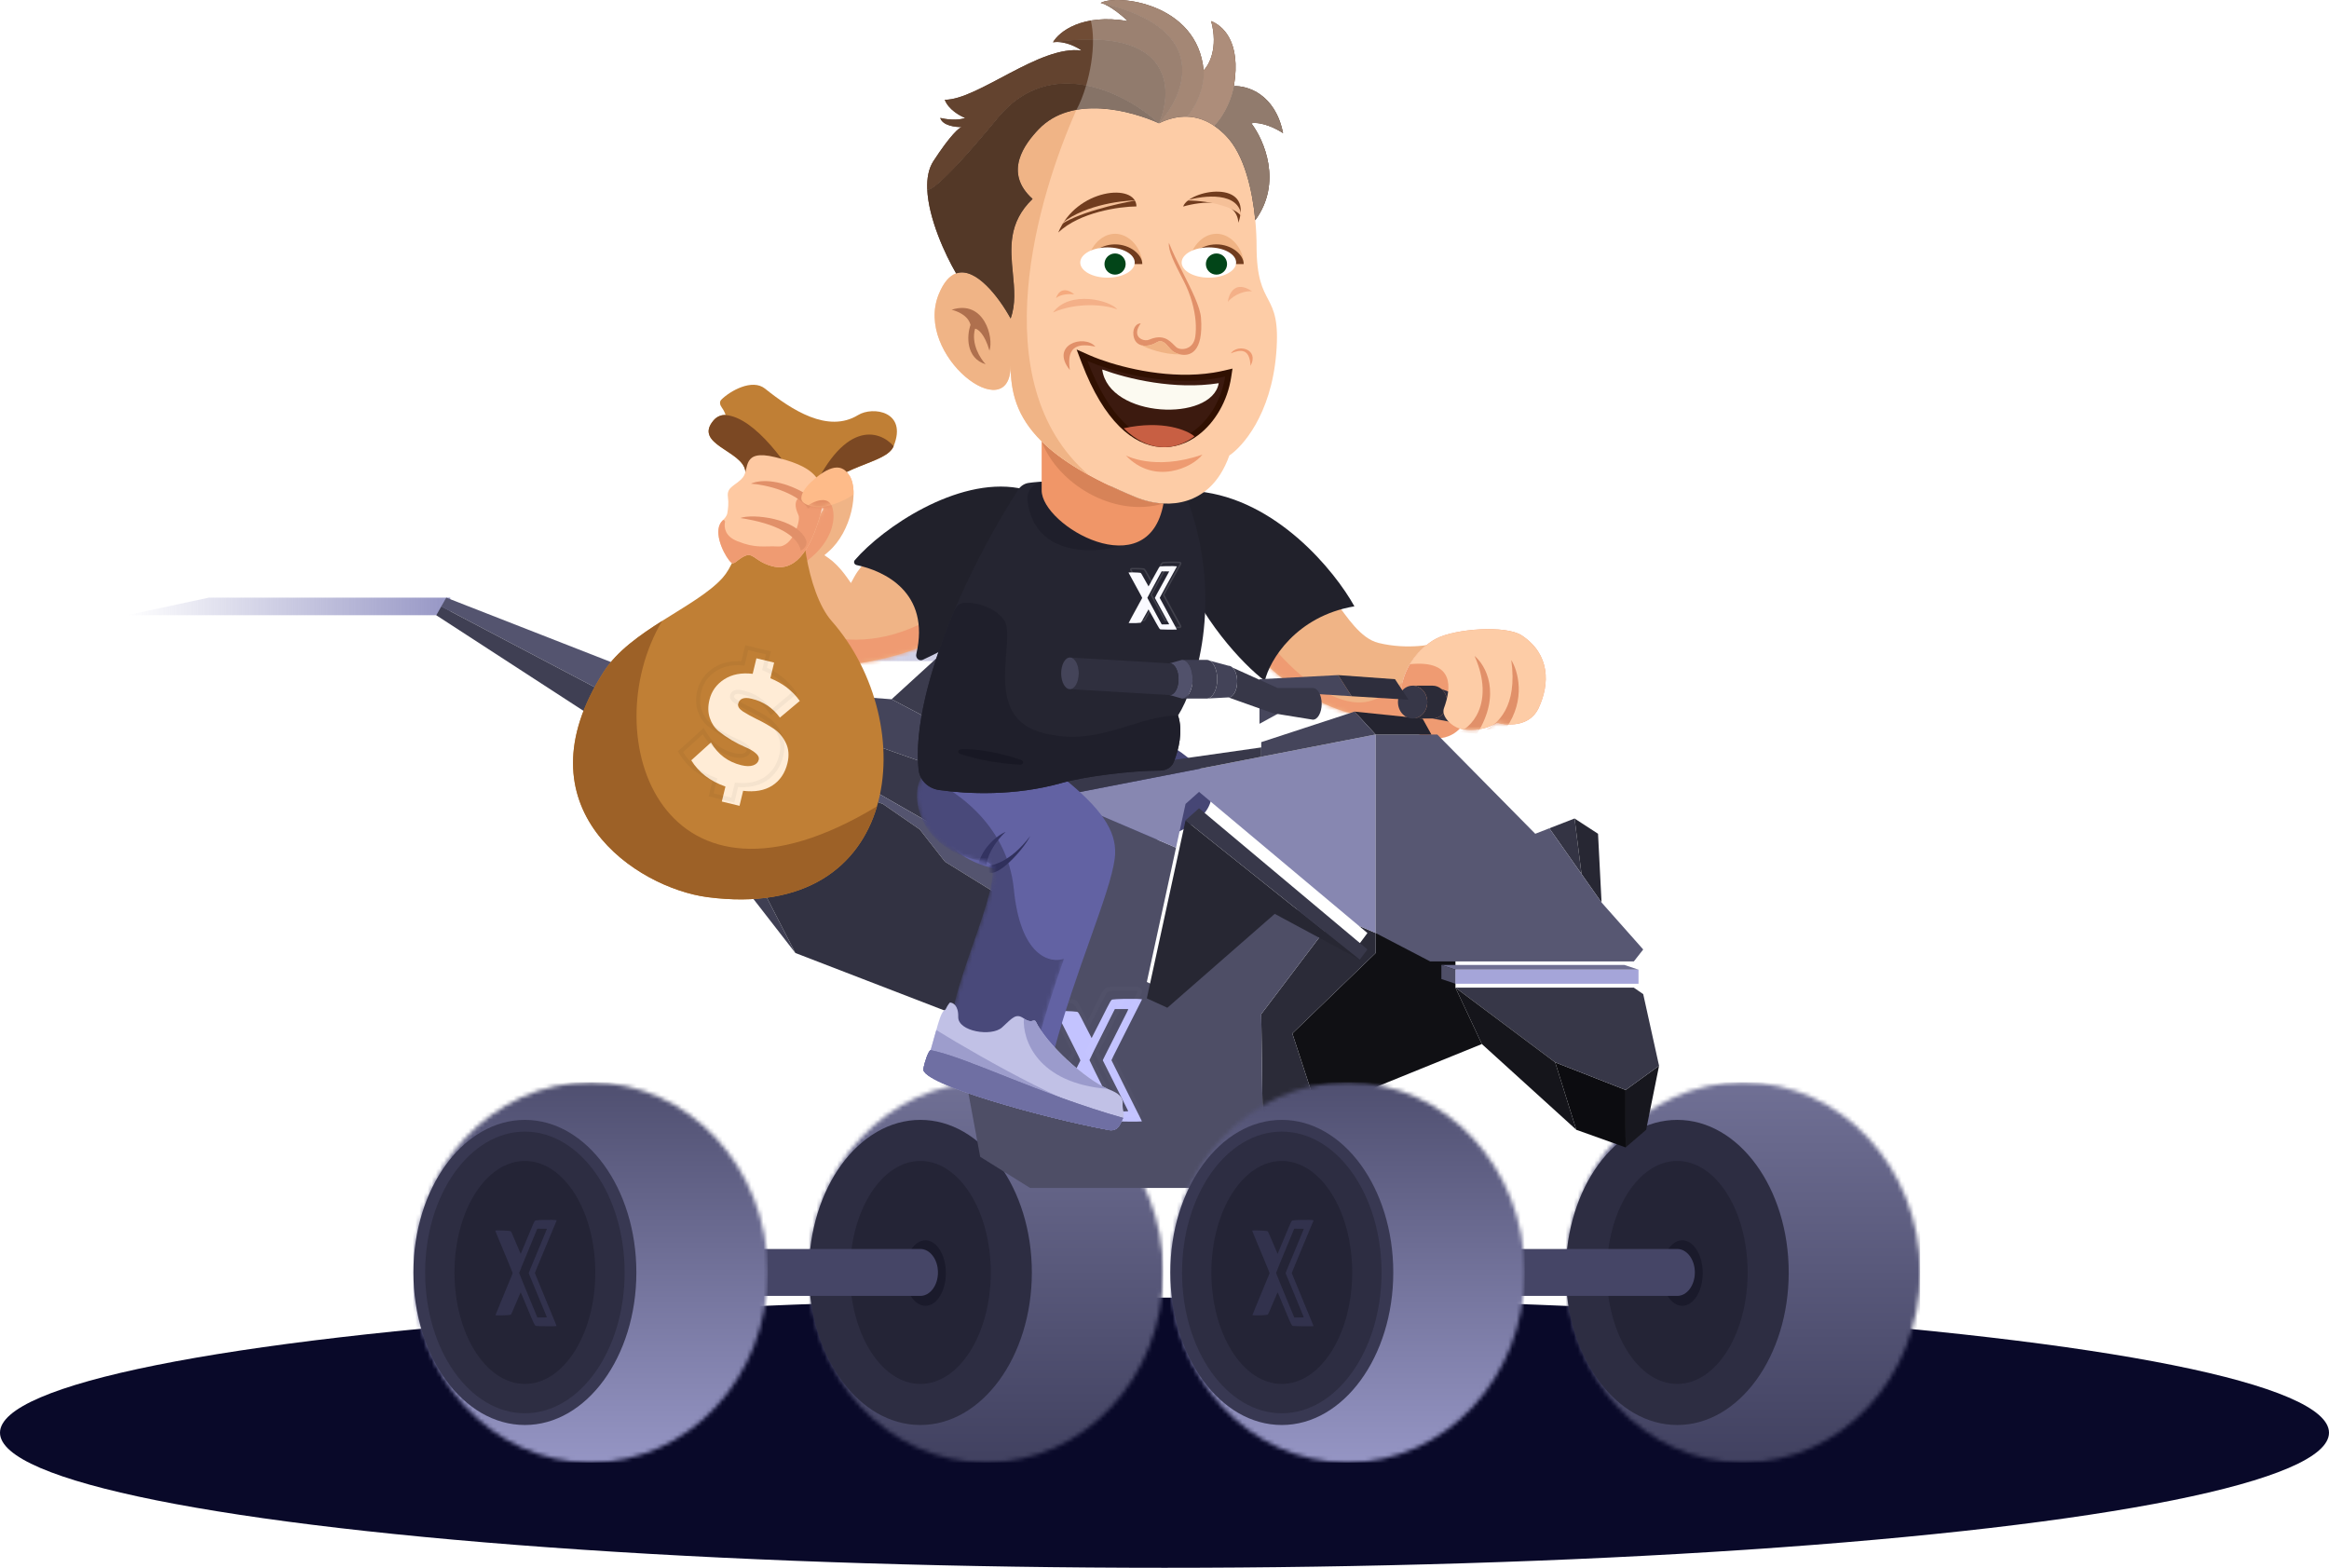<svg width="569" height="383" viewBox="0 0 569 383" fill="none" xmlns="http://www.w3.org/2000/svg">
    <ellipse cx="284.5" cy="350" rx="284.5" ry="33" fill="#090929"/>
    <path d="M51 146H110V150.293H31L51 146Z" fill="url(#paint0_linear_2655_250)"/>
    <path d="M173.253 157.5H232.596V161.5H153L173.253 157.5Z" fill="url(#paint1_linear_2655_250)" fill-opacity="0.5"/>
    <path d="M299.91 132.072C302.824 130.149 307.326 129.75 312.696 132.567C318.058 135.38 321.982 140.78 325.615 145.95L325.955 146.434L325.966 146.45L325.969 146.454C327.631 148.821 329.248 151.126 330.895 152.968C332.65 154.93 334.57 156.524 336.798 157.067C340.382 157.941 343.845 158.028 346.576 157.82C347.206 157.771 348.195 157.682 348.577 157.534C348.708 157.43 348.84 157.328 348.971 157.229C347.327 158.461 345.699 160.173 344.456 162.255C342.289 165.884 341.29 170.637 343.406 175.936H342.217C329.849 175.645 322.601 172.125 314.946 166.905C311.297 164.418 306.988 160.297 303.385 155.672C299.769 151.029 296.969 146.009 296.184 141.738C295.425 137.603 296.989 133.999 299.91 132.072Z" fill="#F0B486"/>
    <mask id="mask0_2655_250" style="mask-type:alpha" maskUnits="userSpaceOnUse" x="295" y="130" width="54" height="46">
        <path d="M299.91 132.072C302.824 130.149 307.326 129.75 312.696 132.567C318.058 135.38 321.982 140.78 325.615 145.95L325.955 146.434L325.966 146.45L325.969 146.454C327.631 148.821 329.248 151.126 330.895 152.968C332.65 154.93 334.57 156.524 336.798 157.067C340.382 157.941 343.845 158.028 346.576 157.82C347.206 157.771 348.195 157.682 348.577 157.534C348.708 157.43 348.84 157.328 348.971 157.229C347.327 158.461 345.699 160.173 344.456 162.255C342.289 165.884 341.29 170.637 343.406 175.936H342.217C329.849 175.645 322.601 172.125 314.946 166.905C311.297 164.418 306.988 160.297 303.385 155.672C299.769 151.029 296.969 146.009 296.184 141.738C295.425 137.603 296.989 133.999 299.91 132.072Z" fill="#FEC8A0"/>
    </mask>
    <g mask="url(#mask0_2655_250)">
        <path d="M314.321 167.821C306.799 162.693 296.757 150.997 295.093 141.938C294.453 138.453 295.318 135.241 297.267 132.945C301.491 150.939 323.345 176.821 336.287 170.679C339.06 169.363 343.645 166.627 347.195 162.337C345.864 165.148 343.348 169.18 342.256 170.846C342.36 172.811 342.866 174.897 343.902 177.065C330.22 177.065 322.456 173.368 314.321 167.821Z" fill="#EF9B72"/>
    </g>
    <path d="M350.927 155.989C355.549 153.586 367.936 152.661 371.818 155.25C378.751 159.872 378.659 167.082 375.886 172.998L375.782 173.211C373.547 177.61 368.144 177.299 365.717 176.511C362.463 178.729 358.322 178.421 356.658 177.99C352.29 182.503 345.358 179.743 343.964 177.187L343.901 177.065C341.24 171.494 342.078 166.464 344.242 162.623L344.456 162.254C346.196 159.341 348.688 157.153 350.927 155.989Z" fill="#EF9B72"/>
    <path d="M330.897 148.123C316.639 150.513 310.166 161.301 309.014 166.328C303.815 162.455 292.842 150.851 288.076 136.983C282.872 121.842 288.603 119.639 292.699 120.043C311.815 121.927 326.103 139.479 330.897 148.123Z" fill="#21212B"/>
    <path d="M241.309 210C229.179 210 222.49 194.379 225.877 190.023C227.995 187.299 232.691 184.486 238.417 183.837C248.357 182.534 274.337 173.637 288.601 183.837C307.342 197.237 290.088 210 241.309 210Z" fill="#464675"/>
    <mask id="mask1_2655_250" style="mask-type:alpha" maskUnits="userSpaceOnUse" x="197" y="264" width="88" height="94">
        <ellipse cx="240.911" cy="310.849" rx="43.291" ry="46.444" fill="url(#paint2_linear_2655_250)"/>
    </mask>
    <g mask="url(#mask1_2655_250)">
        <rect x="197.62" y="264.4" width="86.58" height="92.89" fill="url(#paint3_linear_2655_250)"/>
    </g>
    <ellipse cx="224.856" cy="310.848" rx="27.236" ry="37.27" fill="#2D2D42"/>
    <ellipse cx="224.856" cy="310.849" rx="17.202" ry="27.236" fill="#242436"/>
    <ellipse cx="226.087" cy="311" rx="5" ry="8" fill="#1A1A2B"/>
    <mask id="mask2_2655_250" style="mask-type:alpha" maskUnits="userSpaceOnUse" x="382" y="264" width="88" height="94">
        <ellipse cx="425.821" cy="310.849" rx="43.291" ry="46.444" fill="url(#paint4_linear_2655_250)"/>
    </mask>
    <g mask="url(#mask2_2655_250)">
        <rect x="382.53" y="264.4" width="86.58" height="92.89" fill="url(#paint5_linear_2655_250)"/>
    </g>
    <ellipse cx="409.766" cy="310.848" rx="27.236" ry="37.27" fill="#2D2D42"/>
    <ellipse cx="409.766" cy="310.849" rx="17.202" ry="27.236" fill="#242436"/>
    <ellipse cx="410.997" cy="311" rx="5" ry="8" fill="#1A1A2B"/>
    <path d="M336.088 232.811L315.733 252.469L321.897 271.338L362.034 255.052L355.583 241.277V227.932H336.088V232.811Z" fill="#101014"/>
    <path d="M384.683 199.952L378.519 202.346L386.382 213.516L384.683 199.952Z" fill="#343444"/>
    <path d="M391.277 220.471L390.417 203.683L384.683 199.952L386.382 213.516L391.277 220.471Z" fill="#272733"/>
    <path d="M397.154 280.306L402.171 276.001L405.325 260.361L397.154 266.268V280.306Z" fill="#17171E"/>
    <path d="M385.113 276.001L397.154 280.306V266.268L379.953 259.531L385.113 276.001Z" fill="#0C0C10"/>
    <path fill-rule="evenodd" clip-rule="evenodd" d="M399.161 241.277H355.584L379.953 259.531L397.154 266.268L405.325 260.361L401.455 242.855L399.161 241.277Z" fill="#373748"/>
    <path d="M355.584 241.277L359.768 250.213L362.034 255.052L385.113 276.001L379.953 259.531L355.584 241.277Z" fill="#15151B"/>
    <path fill-rule="evenodd" clip-rule="evenodd" d="M328.061 290.207L315.733 252.469L336.088 232.811V227.932L331.992 226.181L334.081 227.932L332.218 230.431L324.414 226.233L308.136 247.734L308.709 290.207H328.061Z" fill="#2B2B38"/>
    <path fill-rule="evenodd" clip-rule="evenodd" d="M251.657 290.207L239.473 282.602L235.364 260.391L257.76 227.134L260.463 223.12L260.204 219.983L258.108 194.594L287.318 207.082L280.183 239.892L285.2 242.186L311.433 219.25L324.414 226.233L308.136 247.734L308.709 290.207H251.657Z" fill="#4E4E66"/>
    <g filter="url(#filter0_d_2655_250)">
        <path d="M280.184 239.892L285.201 242.186L311.433 219.25L324.415 226.233L332.218 230.431L325.378 224.961L321.057 221.506L289.644 196.387L287.319 207.082L280.184 239.892Z" fill="#272733"/>
        <path d="M292.941 193.448L289.644 196.387L321.057 221.506L325.377 224.961L332.218 230.431L334.081 227.932L331.992 226.181L292.941 193.448Z" fill="#38384A"/>
    </g>
    <g filter="url(#filter1_i_2655_250)">
        <path fill-rule="evenodd" clip-rule="evenodd" d="M273.549 242.017C272.246 242.046 271.261 242.101 270.841 242.169C270.436 242.235 270.428 242.248 268.127 246.82C266.335 250.382 265.72 251.589 265.696 251.589C265.674 251.589 265.166 250.604 264.226 248.74C262.547 245.413 262.44 245.232 262.11 245.168C261.286 245.008 257.15 244.907 257.002 245.044C256.973 245.071 257.179 245.483 260.638 252.312C262.546 256.08 262.966 256.951 262.942 257.087C262.939 257.103 262.814 257.358 262.664 257.652C262.349 258.27 259.679 263.592 258.814 265.323C257.249 268.457 257.059 268.843 257.072 268.862C257.115 268.926 259.292 268.95 260.357 268.899C261.458 268.846 262.129 268.788 262.299 268.732C262.431 268.689 262.939 267.772 264.069 265.537C265.084 263.528 265.657 262.43 265.689 262.43C265.727 262.43 266.388 263.708 267.845 266.6C268.275 267.455 268.735 268.367 268.867 268.627C270.24 271.342 270.53 271.808 270.895 271.894C271.306 271.99 277.744 272.044 277.963 271.953C278.008 271.935 277.861 271.638 274.59 265.127C271.798 259.569 270.562 257.089 270.54 257.006C270.527 256.954 270.892 256.218 273.174 251.705C273.809 250.448 274.693 248.7 275.137 247.82C276.319 245.483 277.083 243.975 277.571 243.02C278.03 242.12 278.024 242.133 277.982 242.117C277.72 242.019 275.637 241.972 273.549 242.017ZM274.43 244.514C274.556 244.52 274.663 244.531 274.668 244.538C274.685 244.565 274.452 245.033 272.385 249.115C268.573 256.647 268.406 256.982 268.428 257.036C268.451 257.09 270.452 261.072 272.247 264.635C274.002 268.121 274.628 269.374 274.629 269.409C274.634 269.502 274.327 269.519 272.722 269.52L271.398 269.52L269.752 266.238C266.811 260.378 265.655 258.039 265.271 257.176L265.178 256.967L265.206 256.899C265.414 256.39 266.676 253.843 269.561 248.108L271.377 244.499L272.789 244.5C273.565 244.501 274.304 244.507 274.43 244.514Z" fill="#C3C3FF"/>
    </g>
    <path d="M273.538 241.518C274.588 241.495 275.638 241.495 276.461 241.514C276.872 241.523 277.23 241.537 277.505 241.555C277.642 241.564 277.763 241.575 277.862 241.587C277.944 241.597 278.062 241.613 278.157 241.648C278.184 241.659 278.262 241.692 278.324 241.747C278.472 241.876 278.505 242.045 278.5 242.158C278.497 242.244 278.472 242.313 278.463 242.34C278.45 242.375 278.435 242.412 278.42 242.444C278.363 242.569 278.241 242.806 278.016 243.247C277.528 244.202 276.765 245.708 275.584 248.046C275.14 248.925 274.256 250.673 273.62 251.931C272.479 254.188 271.818 255.498 271.444 256.251C271.261 256.62 271.149 256.85 271.083 256.991C271.121 257.071 271.174 257.176 271.238 257.308C271.4 257.637 271.643 258.128 271.974 258.79C272.634 260.114 273.641 262.123 275.037 264.902C276.672 268.157 277.527 269.862 277.968 270.754C278.187 271.197 278.309 271.449 278.372 271.592C278.401 271.656 278.43 271.727 278.447 271.79C278.454 271.813 278.478 271.898 278.466 272.003C278.459 272.064 278.437 272.153 278.375 272.24C278.31 272.332 278.226 272.385 278.154 272.415C278.081 272.446 278.008 272.455 277.993 272.457C277.961 272.462 277.925 272.465 277.891 272.468C277.821 272.473 277.732 272.477 277.631 272.48C277.427 272.488 277.151 272.493 276.829 272.496C276.184 272.502 275.343 272.501 274.497 272.494C273.651 272.487 272.797 272.473 272.129 272.456C271.795 272.447 271.504 272.438 271.283 272.427C271.173 272.421 271.077 272.415 271 272.409C270.935 272.404 270.849 272.397 270.781 272.381C270.382 272.287 270.125 271.978 269.834 271.51C269.53 271.021 269.104 270.203 268.421 268.853C268.289 268.592 267.829 267.679 267.398 266.825C266.67 265.38 266.142 264.339 265.791 263.66C265.755 263.591 265.72 263.527 265.688 263.466C265.416 263.989 265.021 264.762 264.515 265.763C263.95 266.88 263.537 267.675 263.247 268.198C263.103 268.458 262.984 268.661 262.89 268.805C262.843 268.875 262.795 268.943 262.747 268.999C262.723 269.027 262.692 269.061 262.654 269.093C262.623 269.12 262.555 269.174 262.456 269.207C262.366 269.237 262.251 269.255 262.146 269.27C262.031 269.285 261.887 269.3 261.72 269.314C261.384 269.343 260.934 269.372 260.381 269.398C259.834 269.425 259.012 269.431 258.325 269.424C257.981 269.42 257.665 269.412 257.431 269.401C257.315 269.396 257.211 269.39 257.132 269.382C257.094 269.378 257.049 269.372 257.008 269.364C256.989 269.36 256.954 269.353 256.916 269.34C256.897 269.333 256.864 269.32 256.827 269.299C256.797 269.282 256.72 269.234 256.657 269.141C256.572 269.013 256.572 268.888 256.572 268.852C256.573 268.802 256.581 268.763 256.585 268.744C256.594 268.706 256.605 268.673 256.611 268.657C256.625 268.621 256.644 268.579 256.665 268.533C256.709 268.439 256.783 268.285 256.903 268.04C257.146 267.548 257.585 266.666 258.367 265.1C259.232 263.369 261.901 258.048 262.218 257.426L262.409 257.045C262.41 257.043 262.41 257.041 262.411 257.039C262.407 257.028 262.404 257.016 262.398 257.004C262.339 256.859 262.234 256.631 262.064 256.279C261.726 255.579 261.146 254.423 260.191 252.538C258.462 249.124 257.545 247.312 257.064 246.351C256.825 245.872 256.691 245.598 256.618 245.441C256.584 245.367 256.555 245.303 256.537 245.251C256.529 245.229 256.512 245.178 256.504 245.116C256.5 245.08 256.472 244.853 256.663 244.677C256.754 244.592 256.855 244.562 256.878 244.555C256.919 244.542 256.959 244.534 256.989 244.528C257.051 244.518 257.121 244.51 257.191 244.505C257.335 244.494 257.524 244.487 257.738 244.483C258.169 244.476 258.733 244.481 259.314 244.495C260.455 244.523 261.743 244.587 262.205 244.677C262.353 244.705 262.517 244.762 262.687 244.922C262.824 245.051 262.95 245.236 263.092 245.476C263.381 245.963 263.837 246.86 264.672 248.515C265.107 249.377 265.45 250.05 265.693 250.523C265.727 250.458 265.765 250.388 265.803 250.313C266.183 249.568 266.785 248.377 267.681 246.596C268.826 244.32 269.413 243.153 269.764 242.553C269.934 242.261 270.079 242.045 270.24 241.904C270.446 241.725 270.643 241.695 270.761 241.676C271.221 241.601 272.242 241.546 273.538 241.518ZM270.008 248.333C267.308 253.699 266.041 256.251 265.723 256.963L265.728 256.973C266.106 257.823 267.255 260.147 270.198 266.014L271.706 269.02H272.722C273.236 269.019 273.61 269.015 273.881 269.01C273.815 268.877 273.739 268.72 273.648 268.539C273.273 267.787 272.678 266.603 271.8 264.86C270.902 263.079 269.954 261.192 269.227 259.744C268.863 259.02 268.554 258.406 268.335 257.969C268.125 257.55 267.982 257.265 267.968 257.23C267.882 257.028 267.957 256.842 267.962 256.828C267.981 256.772 268.011 256.705 268.047 256.626C268.123 256.461 268.264 256.171 268.521 255.656C269.038 254.623 270.034 252.655 271.939 248.89C272.973 246.848 273.547 245.712 273.86 245.083C273.874 245.056 273.885 245.03 273.897 245.005C273.599 245.002 273.202 245 272.788 245L271.685 244.998L270.008 248.333ZM271.007 256.829C271.007 256.83 271.008 256.831 271.009 256.832C271.008 256.831 271.008 256.83 271.008 256.829L271.007 256.828V256.829Z" stroke="white" stroke-opacity="0.02"/>
    <path fill-rule="evenodd" clip-rule="evenodd" d="M336.089 227.932V179.433L308.136 184.868L258.108 194.595L287.318 207.082L289.644 196.387L292.941 193.448L331.993 226.181L336.089 227.932Z" fill="#8787B1"/>
    <path fill-rule="evenodd" clip-rule="evenodd" d="M349.42 234.875L336.089 227.932V179.433H349.707H351.14L375.079 203.683L378.519 202.346L386.382 213.516L391.277 220.471L401.455 231.95L399.161 234.875H353.147H349.42Z" fill="#575772"/>
    <path d="M349.706 179.433L347.556 175.559L330.928 173.837L336.089 179.433H349.706Z" fill="#242430"/>
    <path d="M308.136 181.298L330.928 173.837L336.088 179.433L308.136 184.868V182.59V181.298Z" fill="#45455B"/>
    <path d="M353.577 171.516C353.577 173.732 351.973 175.529 349.993 175.529L359.168 177.249C360.672 177.249 361.891 175.837 361.891 174.096C361.891 172.354 360.672 170.942 359.168 170.942L352.152 168.311C353.018 169.044 353.577 170.207 353.577 171.516Z" fill="#2F2F3E"/>
    <path d="M349.993 175.529C351.972 175.529 353.577 173.732 353.577 171.516C353.577 170.207 353.017 169.044 352.152 168.311C351.551 167.803 350.804 167.502 349.993 167.502H345.119C346.06 167.502 346.917 167.908 347.556 168.573C348.262 169.306 348.703 170.353 348.703 171.516C348.703 172.678 348.262 173.726 347.556 174.459C346.917 175.123 346.06 175.529 345.119 175.529H349.993Z" fill="#2B2B38"/>
    <path d="M348.703 171.516C348.703 172.678 348.262 173.726 347.556 174.459C346.917 175.123 346.061 175.529 345.119 175.529C343.14 175.529 341.536 173.732 341.536 171.516C341.536 169.299 343.14 167.502 345.119 167.502C346.061 167.502 346.917 167.908 347.556 168.573C348.262 169.306 348.703 170.353 348.703 171.516Z" fill="#373748"/>
    <path d="M273.876 187.468L232.592 157.336L217.828 170.824L252.661 189.147L273.876 187.468Z" fill="#3B3B4D"/>
    <path fill-rule="evenodd" clip-rule="evenodd" d="M273.876 187.468L252.661 189.147L217.828 170.824L172.1 167.38L242.77 192.301L273.876 187.468Z" fill="#44445A"/>
    <path d="M308.136 182.59L273.876 187.468L242.77 192.301L172.1 167.38L170.953 168.815L224.422 199.468L260.205 219.983L258.108 194.594L308.136 184.868V182.59Z" fill="#38384A"/>
    <path d="M170.953 168.815H167.37L109.028 146L107.809 148.152L166.653 179.113L215.677 196.387L224.708 202.622L230.872 210.506L257.76 227.134L260.463 223.12L260.204 219.983L224.422 199.468L170.953 168.815Z" fill="#54546F"/>
    <path d="M106.591 150.305L154.325 181.298L194.319 232.811L166.653 179.113L107.809 148.152L106.591 150.305Z" fill="#3F3F53"/>
    <path d="M194.319 232.811L233.022 247.734L235.364 260.391L257.76 227.134L230.872 210.506L224.708 202.622L215.677 196.387L166.653 179.113L194.319 232.811Z" fill="#323242"/>
    <path d="M352.143 235.735L355.583 236.882H400.308L396.867 235.735H352.143Z" fill="#6E6E91"/>
    <path d="M355.583 236.882L352.143 235.735V239.175L355.583 240.322V239.175V236.882Z" fill="#4F4F68"/>
    <path d="M400.308 240.322V236.882H355.583V239.175V240.322H400.308Z" fill="#A5A5D9"/>
    <path d="M330.211 170.082L326.914 164.922L307.706 165.925V176.82L321.037 169.509L330.211 170.082Z" fill="#46465C"/>
    <path d="M326.914 164.922L330.211 170.082L344.116 170.942L340.819 165.925L326.914 164.922Z" fill="#2E2E3D"/>
    <path d="M224.852 316.582C227.227 316.582 229.152 314.015 229.152 310.849C229.152 307.682 227.227 305.115 224.852 305.115H128.236C125.861 305.115 123.936 307.682 123.936 310.849C123.936 314.015 125.861 316.582 128.236 316.582H224.852Z" fill="#454566"/>
    <mask id="mask3_2655_250" style="mask-type:alpha" maskUnits="userSpaceOnUse" x="101" y="264" width="87" height="94">
        <ellipse cx="144.291" cy="310.849" rx="43.291" ry="46.444" fill="url(#paint6_linear_2655_250)"/>
    </mask>
    <g mask="url(#mask3_2655_250)">
        <rect x="101" y="264.4" width="86.58" height="92.89" fill="url(#paint7_linear_2655_250)"/>
    </g>
    <ellipse cx="128.236" cy="310.848" rx="27.236" ry="37.27" fill="#383852"/>
    <ellipse cx="128.236" cy="310.848" rx="24.369" ry="34.403" fill="#2D2D42"/>
    <ellipse cx="128.236" cy="310.849" rx="17.202" ry="27.236" fill="#242436"/>
    <path fill-rule="evenodd" clip-rule="evenodd" d="M132.821 298.015C131.89 298.04 131.187 298.087 130.887 298.147C130.597 298.204 130.592 298.215 128.948 302.178C127.668 305.264 127.228 306.31 127.211 306.31C127.196 306.31 126.833 305.457 126.161 303.842C124.962 300.958 124.886 300.801 124.65 300.746C124.062 300.607 121.108 300.52 121.002 300.638C120.981 300.662 121.128 301.018 123.599 306.937C124.961 310.202 125.262 310.958 125.244 311.076C125.242 311.09 125.153 311.31 125.046 311.565C124.821 312.101 122.914 316.713 122.296 318.213C121.178 320.929 121.043 321.264 121.052 321.281C121.082 321.336 122.637 321.356 123.398 321.312C124.185 321.266 124.664 321.216 124.785 321.168C124.879 321.13 125.242 320.335 126.049 318.399C126.775 316.658 127.184 315.706 127.207 315.706C127.234 315.706 127.706 316.814 128.746 319.32C129.054 320.061 129.383 320.851 129.477 321.077C130.458 323.429 130.664 323.834 130.925 323.908C131.219 323.991 135.817 324.039 135.974 323.96C136.006 323.944 135.901 323.687 133.564 318.043C131.57 313.226 130.687 311.077 130.672 311.005C130.662 310.96 130.923 310.322 132.553 306.411C133.007 305.321 133.638 303.806 133.955 303.044C134.799 301.018 135.345 299.712 135.694 298.884C136.022 298.104 136.017 298.115 135.987 298.101C135.8 298.016 134.312 297.976 132.821 298.015ZM133.45 300.178C133.54 300.184 133.616 300.194 133.62 300.2C133.632 300.223 133.465 300.629 131.99 304.167C129.266 310.694 129.147 310.984 129.163 311.031C129.18 311.078 130.609 314.529 131.891 317.617C133.145 320.638 133.591 321.724 133.593 321.755C133.596 321.835 133.377 321.85 132.23 321.85L131.285 321.851L130.108 319.007C128.008 313.927 127.182 311.901 126.908 311.152L126.841 310.971L126.861 310.912C127.01 310.471 127.911 308.264 129.972 303.294L131.269 300.165L132.278 300.167C132.832 300.168 133.36 300.173 133.45 300.178Z" fill="#32324D"/>
    <path d="M409.769 316.582C412.144 316.582 414.069 314.015 414.069 310.849C414.069 307.682 412.144 305.115 409.769 305.115H313.153C310.778 305.115 308.853 307.682 308.853 310.849C308.853 314.015 310.778 316.582 313.153 316.582H409.769Z" fill="#454566"/>
    <mask id="mask4_2655_250" style="mask-type:alpha" maskUnits="userSpaceOnUse" x="285" y="264" width="88" height="94">
        <ellipse cx="329.211" cy="310.849" rx="43.291" ry="46.444" fill="url(#paint8_linear_2655_250)"/>
    </mask>
    <g mask="url(#mask4_2655_250)">
        <rect x="285.92" y="264.4" width="86.58" height="92.89" fill="url(#paint9_linear_2655_250)"/>
    </g>
    <ellipse cx="313.156" cy="310.848" rx="27.236" ry="37.27" fill="#383852"/>
    <ellipse cx="313.156" cy="310.848" rx="24.369" ry="34.403" fill="#2D2D42"/>
    <ellipse cx="313.156" cy="310.849" rx="17.202" ry="27.236" fill="#242436"/>
    <path fill-rule="evenodd" clip-rule="evenodd" d="M317.741 298.015C316.81 298.04 316.107 298.087 315.807 298.147C315.517 298.204 315.512 298.215 313.868 302.178C312.588 305.264 312.148 306.31 312.131 306.31C312.116 306.31 311.753 305.457 311.081 303.842C309.882 300.958 309.805 300.801 309.57 300.746C308.982 300.607 306.027 300.52 305.922 300.638C305.901 300.662 306.048 301.018 308.518 306.937C309.881 310.202 310.182 310.958 310.164 311.076C310.162 311.09 310.073 311.31 309.966 311.565C309.741 312.101 307.833 316.713 307.216 318.213C306.098 320.929 305.962 321.264 305.972 321.281C306.002 321.336 307.557 321.356 308.318 321.312C309.104 321.266 309.584 321.216 309.705 321.168C309.799 321.13 310.162 320.335 310.969 318.399C311.695 316.658 312.104 315.706 312.126 315.706C312.154 315.706 312.626 316.814 313.666 319.32C313.974 320.061 314.302 320.851 314.396 321.077C315.377 323.429 315.584 323.834 315.845 323.908C316.139 323.991 320.737 324.039 320.894 323.96C320.925 323.944 320.821 323.687 318.484 318.043C316.49 313.226 315.607 311.077 315.591 311.005C315.582 310.96 315.843 310.322 317.473 306.411C317.927 305.321 318.558 303.806 318.875 303.044C319.719 301.018 320.265 299.712 320.613 298.884C320.941 298.104 320.937 298.115 320.907 298.101C320.72 298.016 319.232 297.976 317.741 298.015ZM318.37 300.178C318.46 300.184 318.536 300.194 318.54 300.2C318.552 300.223 318.385 300.629 316.909 304.167C314.186 310.694 314.067 310.984 314.083 311.031C314.099 311.078 315.529 314.529 316.811 317.617C318.064 320.638 318.511 321.724 318.512 321.755C318.516 321.835 318.297 321.85 317.15 321.85L316.204 321.851L315.028 319.007C312.928 313.927 312.102 311.901 311.828 311.152L311.761 310.971L311.781 310.912C311.93 310.471 312.831 308.264 314.892 303.294L316.189 300.165L317.198 300.167C317.752 300.168 318.28 300.173 318.37 300.178Z" fill="#32324D"/>
    <path d="M205.541 114.393C204.863 114.144 204.1 114.157 203.245 114.41C201.479 114.932 199.607 116.388 198.052 117.852C197.419 118.447 196.832 119.139 196.411 119.836C195.981 120.546 195.774 121.177 195.773 121.675C195.772 122.11 195.923 122.506 196.408 122.877C196.945 123.288 197.932 123.691 199.64 123.892L201.406 124.1L200.443 125.595C198.214 129.052 195.879 133.422 194.091 137.953C192.299 142.496 191.084 147.129 191.029 151.132C190.973 155.131 192.069 158.327 194.693 160.309C197.355 162.319 201.866 163.295 209.139 162.167C223.792 159.896 231.468 155.575 235.626 151.084C239.772 146.606 240.57 141.809 241.12 138.14C241.655 134.573 241.363 129.986 239.711 126.851C238.898 125.31 237.795 124.187 236.361 123.638C234.927 123.089 232.995 123.049 230.397 124.001C227.498 125.065 222.947 127.677 218.646 130.879C214.326 134.095 210.449 137.765 208.744 140.872L207.892 142.425L206.867 140.98C205.212 138.647 203.527 137.106 202.573 136.442L201.41 135.631L202.477 134.697C205.218 132.299 207.098 128.62 207.976 124.998C208.414 123.196 208.594 121.445 208.521 119.921C208.448 118.381 208.122 117.151 207.621 116.325C206.934 115.193 206.212 114.64 205.541 114.393Z" fill="#F0B486"/>
    <mask id="mask5_2655_250" style="mask-type:alpha" maskUnits="userSpaceOnUse" x="191" y="114" width="51" height="49">
        <path d="M205.541 114.393C204.863 114.144 204.1 114.157 203.245 114.41C201.479 114.932 199.607 116.388 198.052 117.852C197.419 118.447 196.832 119.139 196.411 119.836C195.981 120.546 195.774 121.177 195.773 121.675C195.772 122.11 195.923 122.506 196.408 122.877C196.945 123.288 197.932 123.691 199.64 123.892L201.406 124.1L200.443 125.595C198.214 129.052 195.879 133.422 194.091 137.953C192.299 142.496 191.084 147.129 191.029 151.132C190.973 155.131 192.069 158.327 194.693 160.309C197.355 162.319 201.866 163.295 209.139 162.167C223.792 159.896 231.468 155.575 235.626 151.084C239.772 146.606 240.57 141.809 241.12 138.14C241.655 134.573 241.363 129.986 239.711 126.851C238.898 125.31 237.795 124.187 236.361 123.638C234.927 123.089 232.995 123.049 230.397 124.001C227.498 125.065 222.947 127.677 218.646 130.879C214.326 134.095 210.449 137.765 208.744 140.872L207.892 142.425L206.867 140.98C205.212 138.647 203.527 137.106 202.573 136.442L201.41 135.631L202.477 134.697C205.218 132.299 207.098 128.62 207.976 124.998C208.414 123.196 208.594 121.445 208.521 119.921C208.448 118.381 208.122 117.151 207.621 116.325C206.934 115.193 206.212 114.64 205.541 114.393Z" fill="#FEC9A2"/>
    </mask>
    <g mask="url(#mask5_2655_250)">
        <path d="M242.218 138.305C241.108 145.7 238.89 158.679 209.309 163.264C193.15 165.768 189.018 158.31 190.072 148.735C197.292 157.61 221.347 163.264 242.218 138.305Z" fill="#EF9B72"/>
        <path d="M196.389 124.166C197.136 124.546 198.156 124.835 199.511 124.994C196.898 129.046 194.147 134.325 192.265 139.676C197.939 137.643 204.17 131.726 203.599 125.256C203.155 120.227 198.607 122.434 196.389 124.166Z" fill="#EF9B72"/>
    </g>
    <path d="M147.519 164.075C126.073 197.535 155.576 216.897 172.847 219.164C220.73 225.45 225.167 176.645 203.167 151.689C197.028 144.725 194.663 125.623 197.436 122.295C204.98 113.242 216.516 113.464 218.327 108.985C221.765 100.481 213.246 99.187 209.638 101.396C202.243 105.923 193.369 100.111 186.898 94.935C183.778 92.439 178.369 95.494 176.227 97.635C175.707 98.154 175.894 98.95 176.332 99.54C176.84 100.223 177.161 100.987 177.284 101.396C176.245 101.317 175.145 101.735 174.326 102.7C169.334 108.582 181.477 110.094 182.091 115.086C183.251 124.514 180.68 136.53 176.545 141.151C170.093 148.361 154.036 153.907 147.519 164.075Z" fill="#C07F35"/>
    <g filter="url(#filter2_i_2655_250)">
        <path d="M174.347 193.812L175.234 190.144C171.482 188.839 168.701 186.701 166.89 183.732L171.691 179.388C173.405 182.306 175.884 184.156 179.13 184.941C180.272 185.217 181.217 185.232 181.964 184.986C182.743 184.719 183.21 184.263 183.366 183.618C183.502 183.054 183.249 182.509 182.607 181.984C181.971 181.432 181.127 180.943 180.075 180.519C179.03 180.067 177.917 179.499 176.736 178.815C175.561 178.105 174.49 177.362 173.523 176.588C172.562 175.787 171.858 174.721 171.41 173.389C170.962 172.058 170.933 170.586 171.323 168.973C171.836 166.85 173.037 165.178 174.927 163.956C176.816 162.734 179.137 162.285 181.889 162.609L182.805 158.82L187.128 159.865L186.203 163.695C189.234 164.911 191.632 166.756 193.398 169.231L188.538 173.305C186.805 170.923 184.498 169.384 181.616 168.688C179.746 168.236 178.655 168.655 178.344 169.945C178.194 170.563 178.58 171.183 179.502 171.804C180.43 172.398 181.569 173.029 182.92 173.696C184.276 174.337 185.607 175.085 186.912 175.941C188.242 176.803 189.264 177.975 189.978 179.456C190.699 180.91 190.835 182.564 190.387 184.419C189.795 186.865 188.555 188.698 186.666 189.92C184.783 191.115 182.414 191.538 179.557 191.189L178.671 194.857L174.347 193.812Z" fill="#FFECD6"/>
    </g>
    <path d="M187.732 159.496L186.789 163.398C189.715 164.647 192.059 166.494 193.805 168.941L194.074 169.318L193.719 169.615L188.859 173.688L188.449 174.033L188.134 173.599C186.471 171.314 184.265 169.842 181.498 169.174C180.604 168.958 179.982 168.974 179.575 169.13C179.206 169.272 178.953 169.552 178.83 170.062C178.76 170.35 178.891 170.788 179.78 171.388C180.686 171.967 181.805 172.587 183.139 173.246C184.514 173.896 185.862 174.656 187.183 175.522L187.444 175.697C188.728 176.592 189.724 177.776 190.429 179.239L190.428 179.239C191.207 180.815 191.343 182.591 190.872 184.536C190.255 187.091 188.947 189.04 186.937 190.34L186.933 190.342C185.03 191.55 182.686 191.996 179.941 191.731L179.039 195.461L173.744 194.181L174.644 190.459C171.012 189.109 168.273 186.96 166.464 183.993L166.248 183.639L166.555 183.361L171.356 179.018L171.812 178.605L172.123 179.135C173.768 181.937 176.136 183.703 179.248 184.456C180.339 184.719 181.179 184.716 181.803 184.512C182.464 184.285 182.775 183.938 182.88 183.501C182.953 183.2 182.857 182.834 182.29 182.371L182.285 182.366L182.279 182.361C181.696 181.855 180.905 181.393 179.888 180.982L179.876 180.978C178.81 180.517 177.68 179.939 176.485 179.248L176.477 179.244C175.285 178.523 174.196 177.767 173.21 176.978L173.202 176.972C172.162 176.105 171.409 174.956 170.936 173.548C170.453 172.112 170.43 170.543 170.837 168.856C171.382 166.604 172.662 164.825 174.655 163.536C176.558 162.305 178.853 161.829 181.506 162.067L182.437 158.216L187.732 159.496Z" stroke="black" stroke-opacity="0.04"/>
    <path d="M174.326 102.699C169.335 108.582 181.477 110.094 182.091 115.085C182.374 117.383 182.435 119.834 182.306 122.295H197.436C192.802 113.576 184.371 101.933 177.284 101.396C176.245 101.317 175.145 101.735 174.326 102.699Z" fill="#7B4823"/>
    <path d="M218.327 108.985C216.516 113.464 204.98 113.242 197.436 122.295C205.866 102.187 214.876 105.043 218.327 108.985Z" fill="#7B4823"/>
    <path d="M147.519 164.075C126.073 197.535 155.576 216.897 172.847 219.164C196.879 222.319 209.967 211.597 214.262 196.978C161.764 228.777 144.992 179.969 161.764 151.689C156.226 155.199 150.721 159.079 147.519 164.075Z" fill="#9D6127"/>
    <path d="M176.489 127.199C174.176 129.507 176.393 134.675 178.199 136.978C179.27 138.345 179.571 137.162 181.491 136.062C184.051 134.595 184.051 136.978 188.441 138.262C192.83 139.545 197.037 136.978 200.146 126.712C203.255 116.445 197.585 113.695 189.355 111.678C181.125 109.662 183.137 114.612 181.491 116.628C179.845 118.645 177.467 118.828 177.833 121.395C178.055 122.953 177.874 124.359 177.692 125.36C177.558 126.091 177.016 126.674 176.489 127.199Z" fill="#FEC9A2"/>
    <path d="M176.573 127.118C174.123 129.384 176.372 134.648 178.199 136.979C179.27 138.346 179.571 137.162 181.491 136.062C184.051 134.595 184.051 136.979 188.441 138.262C192.83 139.545 197.037 136.979 200.146 126.712C200.634 125.1 200.906 123.673 200.985 122.405C198.737 120.002 195.098 120.926 194.544 122.405C194.139 123.485 194.544 124.624 195.098 125.918C195.653 127.212 193.619 133.683 190.107 133.498C186.594 133.313 184.745 134.053 180.123 132.204C177.216 131.041 176.833 128.987 177.121 127.542C177.19 127.197 176.832 126.879 176.573 127.118Z" fill="#EF9B72"/>
    <path d="M180.858 126.55C189.547 127.844 194.909 130.802 195.648 134.526C196.265 134.218 197.386 133.269 196.943 131.938C194.724 126.576 183.816 125.44 180.858 126.55Z" fill="#E19069"/>
    <path d="M197.502 124.254C194.396 120.113 187.144 118.415 183.451 118.153C186.22 116.936 191.181 117.413 196.393 120.371C199.166 121.945 198.118 123.699 197.502 124.254Z" fill="#E19069"/>
    <path d="M205.54 114.393C204.863 114.144 204.1 114.157 203.245 114.41C201.479 114.932 199.607 116.388 198.052 117.852C197.42 118.447 196.833 119.139 196.411 119.836C195.981 120.546 195.774 121.177 195.773 121.675C195.772 122.11 195.923 122.507 196.408 122.877C196.945 123.288 197.932 123.691 199.64 123.892C200.453 123.988 202.036 123.739 203.88 123.11C205.514 122.552 207.204 121.745 208.534 120.794C208.56 118.87 208.222 117.315 207.621 116.325C206.934 115.193 206.212 114.64 205.54 114.393Z" fill="#FEBB89"/>
    <mask id="mask6_2655_250" style="mask-type:alpha" maskUnits="userSpaceOnUse" x="195" y="114" width="14" height="10">
        <path d="M205.54 114.393C204.863 114.144 204.1 114.157 203.245 114.41C201.479 114.932 199.607 116.388 198.052 117.852C197.42 118.447 196.833 119.139 196.411 119.836C195.981 120.546 195.774 121.177 195.773 121.675C195.772 122.11 195.923 122.507 196.408 122.877C196.945 123.288 197.932 123.691 199.64 123.892C200.453 123.988 202.036 123.739 203.88 123.11C205.514 122.552 207.204 121.745 208.534 120.794C208.56 118.87 208.222 117.315 207.621 116.325C206.934 115.193 206.212 114.64 205.54 114.393Z" fill="#FEC9A2"/>
    </mask>
    <g mask="url(#mask6_2655_250)">
        <path d="M242.217 138.305C241.107 145.7 238.889 158.679 209.308 163.264C193.15 165.768 189.017 158.31 190.071 148.735C197.291 157.609 221.346 163.264 242.217 138.305Z" fill="#E38F66"/>
        <path d="M196.388 124.166C197.135 124.546 198.156 124.834 199.51 124.994C196.897 129.046 194.146 134.325 192.264 139.676C197.938 137.642 204.169 131.726 203.598 125.255C203.154 120.227 198.606 122.434 196.388 124.166Z" fill="#E38F66"/>
    </g>
    <path d="M223.857 159.823C227.417 144.602 215.87 139.417 209.272 138.041C208.72 137.926 208.462 137.275 208.83 136.847C215.674 128.89 233.777 116.583 248.797 119.235C250.557 119.545 252.069 120.685 252.899 122.269C262.866 141.287 238.291 155.172 225.439 161.192C224.571 161.599 223.639 160.756 223.857 159.823Z" fill="#21212B"/>
    <g filter="url(#filter3_d_2655_250)">
        <path d="M225.349 189.622C221.947 193.874 224.239 208.093 240.879 210.513C247.349 211.454 232.004 240.665 232.559 250.463C232.977 257.847 252.376 258.968 253.45 254.901C258.607 235.372 267.287 216.181 268.342 207.74C269.054 202.036 266.285 196.674 256.593 188.698C251.599 184.587 244.538 183.504 238.29 184.193C232.538 184.827 227.476 186.963 225.349 189.622Z" fill="#6262A3"/>
    </g>
    <mask id="mask7_2655_250" style="mask-type:alpha" maskUnits="userSpaceOnUse" x="224" y="184" width="45" height="74">
        <path d="M225.349 189.622C221.947 193.874 224.239 208.093 240.878 210.513C247.349 211.454 232.004 240.665 232.559 250.463C232.977 257.847 252.376 258.968 253.45 254.901C258.607 235.372 267.287 216.181 268.342 207.74C269.054 202.036 266.285 196.674 256.593 188.698C251.599 184.587 244.538 183.504 238.29 184.193C232.538 184.827 227.476 186.963 225.349 189.622Z" fill="#2D4A5B"/>
    </mask>
    <g mask="url(#mask7_2655_250)">
        <path d="M225.348 189.622C221.947 193.874 224.239 208.093 240.878 210.513C247.349 211.454 232.004 240.665 232.559 250.463C232.977 257.847 252.376 258.968 253.45 254.901C255.325 247.799 257.666 240.742 259.937 234.231C256.523 235.398 249.295 233.631 247.695 217.231C246.095 200.831 232.131 191.991 225.348 189.622Z" fill="#49497A"/>
        <path d="M240.695 211.495C242.411 211.675 247.014 210.473 251.695 204.231C249.901 207.908 241.51 217.021 240.695 211.495Z" fill="#30305C" fill-opacity="0.99"/>
        <path d="M238.695 213.018C239.034 207.571 243.786 203.94 245.695 203.231C243.857 204.791 239.968 209.827 241.241 213.231L238.695 213.018Z" fill="#333361" fill-opacity="0.99"/>
    </g>
    <g filter="url(#filter4_d_2655_250)">
        <path d="M270.643 269.009C265.161 266.68 255.661 258.078 253.041 252.525C252.937 252.304 252.583 252.256 252.359 252.352C251.912 252.545 251.175 252.537 250.14 251.806C248.218 250.448 247.398 251.601 244.833 253.971C242.269 256.342 234.005 254.982 234.104 251.426C234.184 248.581 232.779 247.901 232.066 247.917C231.62 248.419 231.234 249.097 230.984 249.648C230.01 249.829 229.197 253.053 228.749 254.637L227.363 259.54C226.772 259.764 225.896 262.471 225.582 264.087C224.864 267.794 255.205 276.13 270.384 278.956C273.358 279.797 273.797 277.151 274.403 276.101C274.888 275.26 274.131 274.15 274.274 272.48C274.448 270.451 272.04 269.603 270.643 269.009Z" fill="#C1C1E6"/>
        <path d="M270.384 278.956C273.358 279.797 273.797 277.151 274.403 276.101C265.77 276.101 240.37 261.791 228.749 254.637L227.363 259.54C226.772 259.764 225.896 262.471 225.583 264.087C224.864 267.794 255.205 276.13 270.384 278.956Z" fill="#9D9DCC"/>
        <path d="M270.643 269.009C265.161 266.68 255.661 258.078 253.041 252.525C252.937 252.304 252.583 252.256 252.359 252.352C251.912 252.545 251.175 252.537 250.14 251.806C249.791 256.967 253.402 267.631 270.643 269.009Z" fill="#9B9BCC"/>
        <path d="M270.384 278.956C273.358 279.797 273.797 277.151 274.403 276.101C253.659 270.235 236.554 261.406 227.363 259.54C226.772 259.764 225.896 262.471 225.582 264.087C224.864 267.794 255.204 276.13 270.384 278.956Z" fill="#6F6FA3"/>
        <path d="M270.384 278.956C273.358 279.797 273.797 277.151 274.403 276.101C253.659 270.235 236.554 261.406 227.363 259.54C226.772 259.764 225.896 262.471 225.583 264.087C224.864 267.794 255.205 276.13 270.384 278.956Z" fill="#6F6FA3"/>
    </g>
    <path d="M248.699 119.703C232.874 144.596 222.718 172.194 224.419 188.032C224.702 190.662 226.812 192.613 229.429 192.99C236.373 193.99 247.943 194.505 259.312 191.289C264.938 189.698 276.503 188.242 283.401 188.249C284.842 188.25 286.22 187.522 286.755 186.185C287.959 183.176 289.081 178.599 287.806 174.792C292.028 168.18 298.98 147.172 290.414 122.89C282.18 120.472 263.379 116.289 251.318 117.971C250.23 118.123 249.289 118.775 248.699 119.703Z" fill="#252531"/>
    <g filter="url(#filter5_i_2655_250)">
        <path fill-rule="evenodd" clip-rule="evenodd" d="M285.765 137.559C285.031 137.574 284.476 137.602 284.24 137.638C284.011 137.672 284.007 137.678 282.711 140.045C281.701 141.889 281.354 142.514 281.34 142.514C281.328 142.514 281.042 142.004 280.512 141.039C279.566 139.317 279.506 139.223 279.32 139.19C278.856 139.107 276.526 139.055 276.442 139.126C276.426 139.14 276.542 139.353 278.491 142.888C279.566 144.839 279.803 145.29 279.789 145.36C279.787 145.368 279.717 145.5 279.632 145.653C279.455 145.973 277.95 148.727 277.463 149.623C276.581 151.246 276.474 151.446 276.482 151.456C276.506 151.488 277.732 151.501 278.332 151.474C278.953 151.447 279.331 151.417 279.427 151.388C279.501 151.366 279.787 150.891 280.424 149.734C280.996 148.694 281.319 148.126 281.337 148.126C281.358 148.126 281.731 148.787 282.551 150.284C282.794 150.727 283.053 151.199 283.127 151.334C283.901 152.739 284.064 152.981 284.27 153.025C284.502 153.075 288.129 153.103 288.253 153.056C288.277 153.046 288.195 152.893 286.352 149.522C284.779 146.645 284.082 145.361 284.07 145.318C284.062 145.291 284.268 144.91 285.554 142.574C285.912 141.923 286.41 141.018 286.66 140.563C287.326 139.353 287.756 138.572 288.031 138.078C288.29 137.612 288.287 137.619 288.263 137.611C288.115 137.56 286.942 137.536 285.765 137.559ZM286.262 138.851C286.333 138.855 286.393 138.86 286.396 138.864C286.406 138.878 286.274 139.12 285.11 141.233C282.961 145.132 282.867 145.306 282.88 145.333C282.893 145.362 284.02 147.423 285.032 149.268C286.021 151.072 286.373 151.72 286.374 151.739C286.377 151.787 286.204 151.796 285.299 151.796L284.553 151.796L283.626 150.097C281.969 147.064 281.318 145.853 281.101 145.406L281.049 145.298L281.064 145.263C281.181 144.999 281.893 143.681 283.518 140.712L284.541 138.843L285.337 138.844C285.774 138.845 286.191 138.848 286.262 138.851Z" fill="#FAFAFF"/>
    </g>
    <path d="M287.404 137.372C287.634 137.377 287.834 137.384 287.987 137.393C288.063 137.397 288.129 137.403 288.182 137.409C288.229 137.415 288.283 137.422 288.323 137.436L288.336 137.441C288.35 137.446 288.369 137.456 288.386 137.47C288.444 137.516 288.46 137.582 288.458 137.63C288.456 137.665 288.446 137.694 288.441 137.706C288.435 137.722 288.426 137.739 288.418 137.755C288.387 137.818 288.32 137.938 288.193 138.167C287.918 138.662 287.487 139.442 286.822 140.653C286.571 141.108 286.074 142.013 285.716 142.663C285.074 143.831 284.701 144.51 284.49 144.9C284.384 145.095 284.32 145.217 284.283 145.29C284.279 145.298 284.275 145.304 284.272 145.311C284.295 145.355 284.329 145.418 284.374 145.501C284.465 145.672 284.602 145.926 284.788 146.269C285.16 146.954 285.728 147.994 286.514 149.433C287.435 151.118 287.917 152 288.166 152.462C288.289 152.692 288.357 152.82 288.392 152.893C288.408 152.926 288.423 152.959 288.431 152.987C288.434 152.997 288.444 153.032 288.439 153.074C288.436 153.1 288.426 153.134 288.401 153.167C288.375 153.201 288.343 153.219 288.318 153.229C288.291 153.239 288.264 153.242 288.254 153.243C288.239 153.245 288.221 153.247 288.203 153.248C288.166 153.251 288.117 153.253 288.061 153.255C287.947 153.259 287.793 153.261 287.612 153.263C287.249 153.266 286.776 153.266 286.3 153.262C285.824 153.258 285.344 153.251 284.968 153.242C284.781 153.238 284.618 153.232 284.495 153.227C284.38 153.222 284.279 153.216 284.231 153.205C284.052 153.167 283.924 153.038 283.758 152.793C283.589 152.543 283.351 152.123 282.965 151.423C282.891 151.288 282.632 150.816 282.389 150.373C281.979 149.625 281.681 149.086 281.483 148.735C281.426 148.634 281.377 148.549 281.336 148.479C281.311 148.524 281.281 148.574 281.249 148.631C281.095 148.902 280.871 149.304 280.585 149.823C280.267 150.402 280.035 150.813 279.873 151.082C279.792 151.216 279.726 151.319 279.674 151.391C279.649 151.426 279.624 151.459 279.6 151.485C279.588 151.497 279.574 151.511 279.558 151.524C279.544 151.535 279.516 151.555 279.48 151.566C279.44 151.578 279.384 151.587 279.326 151.594C279.263 151.602 279.185 151.609 279.091 151.616C278.904 151.631 278.652 151.646 278.34 151.659C278.035 151.673 277.575 151.676 277.189 151.672C276.996 151.67 276.819 151.667 276.689 151.661C276.624 151.659 276.568 151.654 276.527 151.651C276.507 151.649 276.486 151.647 276.467 151.644C276.459 151.642 276.445 151.64 276.43 151.635C276.423 151.633 276.411 151.627 276.398 151.62C276.388 151.615 276.357 151.599 276.333 151.565C276.297 151.517 276.296 151.468 276.296 151.451C276.297 151.431 276.3 151.415 276.302 151.407C276.306 151.392 276.312 151.378 276.315 151.37C276.322 151.354 276.331 151.334 276.342 151.311C276.366 151.263 276.408 151.184 276.476 151.057C276.612 150.802 276.86 150.346 277.301 149.535C277.788 148.639 279.293 145.883 279.47 145.563C279.512 145.487 279.551 145.417 279.579 145.365C279.584 145.356 279.588 145.346 279.592 145.338C279.588 145.326 279.583 145.312 279.575 145.294C279.54 145.217 279.48 145.098 279.384 144.915C279.193 144.552 278.866 143.953 278.329 142.978C277.354 141.21 276.838 140.272 276.567 139.775C276.432 139.527 276.356 139.386 276.316 139.306C276.296 139.267 276.282 139.237 276.273 139.213C276.269 139.203 276.261 139.182 276.257 139.156C276.255 139.139 276.246 139.05 276.323 138.985C276.358 138.955 276.396 138.944 276.406 138.942C276.422 138.937 276.439 138.934 276.454 138.932C276.483 138.927 276.519 138.923 276.557 138.92C276.635 138.915 276.739 138.911 276.859 138.909C277.1 138.906 277.416 138.908 277.743 138.915C278.388 138.93 279.103 138.963 279.352 139.008C279.42 139.02 279.494 139.042 279.573 139.111C279.64 139.169 279.707 139.257 279.787 139.381C279.948 139.631 280.203 140.093 280.674 140.95C280.939 141.433 281.143 141.801 281.282 142.048C281.302 142.084 281.322 142.118 281.339 142.149C281.38 142.076 281.431 141.988 281.49 141.881C281.704 141.495 282.043 140.878 282.548 139.956C283.194 138.777 283.523 138.176 283.719 137.867C283.815 137.716 283.892 137.614 283.971 137.551C284.065 137.476 284.151 137.464 284.212 137.454C284.463 137.417 285.03 137.389 285.761 137.374C286.352 137.362 286.942 137.363 287.404 137.372ZM283.68 140.801C282.125 143.641 281.413 144.962 281.253 145.297L281.267 145.325C281.481 145.767 282.129 146.973 283.788 150.009L284.663 151.611H285.299C285.688 151.611 285.937 151.607 286.095 151.602C286.049 151.516 285.988 151.404 285.911 151.261C285.699 150.871 285.364 150.259 284.87 149.357C284.364 148.434 283.829 147.458 283.419 146.708C283.215 146.334 283.041 146.015 282.917 145.789C282.798 145.57 282.719 145.425 282.712 145.41C282.693 145.368 282.692 145.328 282.696 145.301C282.699 145.278 282.706 145.258 282.71 145.245C282.72 145.22 282.735 145.187 282.755 145.147C282.798 145.062 282.877 144.913 283.022 144.647C283.313 144.112 283.874 143.093 284.948 141.144C285.53 140.087 285.854 139.499 286.031 139.173C286.059 139.12 286.083 139.074 286.104 139.034C285.932 139.032 285.641 139.03 285.336 139.03L284.65 139.029L283.68 140.801Z" stroke="white" stroke-opacity="0.13" stroke-width="0.37"/>
    <path d="M259.312 191.289C247.943 194.505 236.373 193.99 229.429 192.99C226.812 192.613 224.701 190.657 224.419 188.028C223.384 178.383 226.745 164.38 233.105 149.283C233.486 148.378 234.112 147.541 235.077 147.365C238.011 146.83 243.315 148.373 245.381 151.601C248.339 156.223 240.02 174.526 253.886 178.778C267.752 183.03 277.356 174.792 287.806 174.792C289.081 178.599 287.959 183.176 286.755 186.185C286.22 187.522 284.842 188.25 283.401 188.249C276.503 188.242 264.938 189.698 259.312 191.289Z" fill="#1F1F2B"/>
    <path d="M249.232 186.806C242.994 186.505 237.737 185.225 234.579 184.166C233.898 183.937 233.992 183.104 234.709 183.063C239.451 182.792 245.309 184.246 249.455 185.631C250.215 185.885 250.032 186.844 249.232 186.806Z" fill="#181824"/>
    <path d="M255.105 117.636C252.661 117.745 250.743 119.803 251.029 122.233C252.766 136.998 269.346 134.889 273.853 133.298C276.995 132.188 279.584 128.306 275.702 119.47C268.955 118.245 261.453 117.353 255.105 117.636Z" fill="#1F1F2B"/>
    <path d="M277.412 121.438C266.245 116.831 259.059 112.33 254.487 107.824V112.572V119.782C254.487 128.472 280.555 143.447 284.253 123.009C281.877 122.89 279.534 122.314 277.412 121.438Z" fill="#F09668"/>
    <path d="M277.412 121.438C266.245 116.831 259.059 112.33 254.487 107.824C258.37 118.119 272.051 126.623 284.253 123.009C281.877 122.89 279.534 122.314 277.412 121.438Z" fill="#D78358"/>
    <path d="M229.344 71.89C223.243 86.866 246.907 104.799 246.907 89.269C246.907 95.644 248.311 101.738 254.487 107.825C259.059 112.33 266.245 116.831 277.412 121.439C279.534 122.314 281.877 122.891 284.253 123.01C288.14 123.204 292.113 122.173 295.346 119.222C297.366 117.378 299.097 114.784 300.337 111.27C303.419 109.237 310.553 101.451 311.8 86.312C313.094 70.597 306.993 75.959 306.993 60.059C306.993 58.336 306.908 56.165 306.68 53.781C306.005 46.696 304.077 37.729 299.413 33.065C298.765 32.417 297.839 31.542 296.64 30.731C294.957 29.593 292.735 28.581 289.984 28.499C287.983 28.439 285.701 28.872 283.143 30.107C276.365 27.026 261.882 23.081 253.748 31.586C250.402 35.084 245.021 42.087 252.269 48.595C246.246 54.391 246.859 60.675 247.453 66.762C247.825 70.578 248.189 74.316 246.907 77.807C244.039 72.579 238.329 65.114 233.596 66.786C232.024 67.342 230.56 68.904 229.344 71.89Z" fill="#FDCCA6"/>
    <path d="M275.07 111.282C274.819 111.084 281.821 115.199 293.765 111.054C291.321 114.259 282.032 118.571 275.07 111.282Z" fill="#EE9B71"/>
    <path d="M246.907 89.269C246.907 104.799 223.243 86.865 229.344 71.89C230.56 68.904 232.024 67.341 233.596 66.786C238.329 65.114 244.039 72.579 246.907 77.807C248.189 74.316 247.825 70.578 247.453 66.762C246.859 60.675 246.246 54.39 252.269 48.595C245.021 42.087 250.402 35.084 253.748 31.586C256.337 28.879 259.57 27.433 262.992 26.819C253.748 47.495 239.697 93.345 265.95 116.017C260.972 113.272 257.252 110.549 254.487 107.825C248.311 101.738 246.907 95.644 246.907 89.269Z" fill="#F0B486"/>
    <path d="M232.487 75.671C240.437 73.084 242.84 82.512 241.731 85.655C240.548 81.513 238.896 80.355 238.218 80.294C237.183 83.992 239.512 87.628 240.807 88.983C235.926 87.504 236.185 81.958 237.109 79.37C236.517 77.003 233.781 75.979 232.487 75.671Z" fill="#AF704E"/>
    <path d="M313.463 32.52C311.541 22.906 304.651 20.872 301.446 21.057C301.007 23.645 299.412 27.898 296.639 30.73C297.839 31.542 298.764 32.417 299.412 33.065C304.077 37.729 306.005 46.696 306.68 53.781C313.381 44.611 308.818 34.177 305.698 30.107C308.361 29.655 311.984 31.527 313.463 32.52Z" fill="#533827"/>
    <path d="M313.464 32.52C311.541 22.906 304.651 20.872 301.446 21.057C301.008 23.645 299.413 27.898 296.64 30.73C297.839 31.542 298.765 32.417 299.413 33.065C304.077 37.729 306.005 46.696 306.68 53.781C313.382 44.611 308.818 34.177 305.699 30.107C308.361 29.655 311.985 31.527 313.464 32.52Z" fill="#63432F"/>
    <path d="M295.9 5.158C297.675 11.666 295.407 15.881 294.051 17.175C294.317 20.133 293.09 24.846 289.984 28.499C292.735 28.581 294.957 29.593 296.64 30.73C299.413 27.898 301.008 23.645 301.446 21.057C303.327 9.964 298.55 6.205 295.9 5.158Z" fill="#63432F"/>
    <path d="M294.051 17.175C292.572 0.721 272.79 -1.498 268.908 0.72C268.941 0.728 268.975 0.735 269.01 0.744C296.024 6.973 289.695 22.909 283.143 30.107C285.701 28.872 287.983 28.439 289.984 28.499C293.09 24.846 294.317 20.133 294.051 17.175Z" fill="#63432F"/>
    <path d="M275.563 5.157C264.323 3.235 258.678 7.808 257.26 10.334C257.328 10.323 257.397 10.314 257.465 10.306C286.546 6.266 286.709 21.81 283.143 30.107C289.695 22.909 296.024 6.973 269.01 0.744C271.083 1.252 274.23 3.884 275.563 5.157Z" fill="#63432F"/>
    <path d="M235.815 28.812C233.892 29.552 230.946 29.12 229.714 28.812C230.295 30.702 233.423 31.08 234.993 31.034C235.024 31.029 235.051 31.028 235.075 31.031C235.048 31.032 235.021 31.033 234.993 31.034C234.376 31.133 232.274 32.873 228.05 39.351C226.852 41.188 226.435 43.573 226.539 46.201C226.858 46.999 230.749 44.638 243.765 28.812C256.78 12.987 275.44 23.081 283.143 30.107C286.709 21.81 286.546 6.266 257.465 10.306C260.217 9.968 263.143 11.52 264.286 12.358C254.118 10.889 238.958 24.385 230.823 24.375C231.71 26.742 234.52 28.319 235.815 28.812Z" fill="#63432F"/>
    <path fill-rule="evenodd" clip-rule="evenodd" d="M243.765 28.812C256.78 12.987 275.44 23.081 283.143 30.107C276.365 27.025 261.883 23.081 253.748 31.585C250.402 35.083 245.022 42.087 252.269 48.594C246.246 54.39 246.859 60.675 247.453 66.762C247.825 70.578 248.19 74.316 246.907 77.807C244.039 72.579 238.329 65.114 233.596 66.786C230.897 62.179 226.819 53.304 226.539 46.201C226.858 46.999 230.749 44.638 243.765 28.812Z" fill="#63432F"/>
    <path d="M295.9 5.158C297.675 11.666 295.407 15.881 294.051 17.175C294.317 20.133 293.09 24.846 289.984 28.499C292.735 28.581 294.957 29.593 296.639 30.731C299.412 27.898 301.007 23.646 301.446 21.057C303.326 9.965 298.55 6.206 295.9 5.158Z" fill="#8A5D41"/>
    <path d="M294.051 17.175C292.572 0.721 272.79 -1.498 268.908 0.721C268.941 0.728 268.975 0.736 269.009 0.744C296.024 6.973 289.695 22.909 283.143 30.107C285.701 28.872 287.982 28.439 289.984 28.499C293.09 24.846 294.317 20.133 294.051 17.175Z" fill="#7D543B"/>
    <path d="M275.563 5.158C264.323 3.235 258.678 7.808 257.26 10.334C257.328 10.324 257.396 10.314 257.464 10.306C286.546 6.266 286.709 21.81 283.143 30.107C289.695 22.909 296.024 6.973 269.009 0.744C271.083 1.252 274.229 3.884 275.563 5.158Z" fill="#704C35"/>
    <path d="M235.815 28.812C233.892 29.552 230.946 29.121 229.714 28.812C230.295 30.702 233.423 31.08 234.993 31.034C235.024 31.029 235.051 31.028 235.075 31.031C235.048 31.032 235.021 31.033 234.993 31.034C234.376 31.133 232.274 32.873 228.05 39.351C226.851 41.188 226.435 43.573 226.539 46.201C226.857 46.999 230.749 44.638 243.764 28.812C256.78 12.987 275.44 23.081 283.144 30.107C286.709 21.81 286.546 6.266 257.465 10.306C260.217 9.968 263.143 11.52 264.286 12.358C254.118 10.889 238.957 24.385 230.823 24.375C231.71 26.742 234.52 28.32 235.815 28.812Z" fill="#63432F"/>
    <path fill-rule="evenodd" clip-rule="evenodd" d="M243.765 28.812C256.78 12.986 275.44 23.081 283.144 30.106C276.365 27.025 261.882 23.081 253.748 31.585C250.402 35.083 245.022 42.087 252.269 48.594C246.246 54.39 246.859 60.675 247.453 66.762C247.825 70.578 248.189 74.316 246.907 77.807C244.039 72.579 238.329 65.114 233.596 66.786C230.897 62.179 226.818 53.304 226.539 46.2C226.858 46.998 230.749 44.638 243.765 28.812Z" fill="#533827"/>
    <g style="mix-blend-mode:overlay">
        <path d="M313.464 32.52C311.541 22.906 304.651 20.872 301.446 21.057C303.327 9.964 298.55 6.205 295.9 5.158C297.675 11.666 295.407 15.881 294.051 17.175C292.572 0.721 272.79 -1.498 268.908 0.72C268.941 0.728 268.975 0.735 269.01 0.744C271.083 1.252 274.23 3.884 275.563 5.157C271.994 4.547 268.989 4.591 266.505 5.017C266.847 6.454 267.009 8.025 267.029 9.656C267.073 13.388 266.368 17.43 265.358 20.873C264.665 23.235 263.829 25.315 262.992 26.819C270.322 25.505 278.522 28.006 283.143 30.107C285.701 28.872 287.983 28.439 289.984 28.499C292.735 28.581 294.957 29.593 296.64 30.73C297.839 31.542 298.765 32.417 299.413 33.065C304.077 37.729 306.005 46.696 306.68 53.781C313.382 44.611 308.818 34.177 305.699 30.107C308.361 29.655 311.985 31.527 313.464 32.52Z" fill="white" fill-opacity="0.3"/>
    </g>
    <path d="M272.975 75.597C270.079 74.426 263.177 73.748 257.261 76.336C261.328 70.79 271.311 73.378 272.975 75.597Z" fill="#F4B088"/>
    <path d="M262.437 71.899C261.451 71.776 259.183 71.788 258 72.824C259.036 69.866 261.39 70.975 262.437 71.899Z" fill="#F5AA7E"/>
    <path d="M299.968 73.748C300.707 72.823 302.926 71.011 305.884 71.159C301.743 68.349 300.214 71.714 299.968 73.748Z" fill="#F4B088"/>
    <path d="M297.195 57.109C293.519 57.109 290.539 60.929 290.539 64.504H303.85C303.85 60.929 300.871 57.109 297.195 57.109Z" fill="#F0B384"/>
    <path d="M297.195 59.697C293.519 59.697 290.539 62.181 290.539 64.504H303.85C303.85 62.181 300.871 59.697 297.195 59.697Z" fill="#713C1E"/>
    <path d="M272.421 57.109C268.745 57.109 265.765 60.929 265.765 64.504H279.077C279.077 60.929 276.097 57.109 272.421 57.109Z" fill="#F0B384"/>
    <path d="M272.421 59.697C268.745 59.697 265.765 62.181 265.765 64.504H279.077C279.077 62.181 276.097 59.697 272.421 59.697Z" fill="#713C1E"/>
    <g filter="url(#filter6_i_2655_250)">
        <ellipse cx="297.195" cy="64.504" rx="6.656" ry="3.698" fill="white"/>
    </g>
    <circle cx="297.195" cy="64.504" r="2.588" fill="#024518"/>
    <g filter="url(#filter7_i_2655_250)">
        <ellipse cx="272.421" cy="64.504" rx="6.656" ry="3.698" fill="white"/>
    </g>
    <circle cx="272.421" cy="64.504" r="2.588" fill="#024518"/>
    <path fill-rule="evenodd" clip-rule="evenodd" d="M278.691 79.025C277.956 78.891 276.646 79.849 276.909 81.881C277.101 83.358 277.902 84.092 278.892 84.348C279.529 84.513 280.244 84.48 280.924 84.319C281.518 84.178 282.086 83.941 282.553 83.653C283.874 82.84 284.756 83.876 285.568 84.83L285.577 84.841C285.889 85.207 286.191 85.561 286.504 85.791C286.886 86.072 287.549 86.403 288.321 86.574C290.684 87.098 294.055 86.121 293.417 77.623C293.22 74.997 291.109 70.809 289.009 66.644C287.713 64.073 286.421 61.51 285.585 59.327C285.297 61.122 287.044 64.498 288.847 67.981L288.85 67.986C288.958 68.196 289.068 68.407 289.176 68.618C290.861 71.881 291.857 75.41 292.104 78.555C292.207 79.871 292.18 81.119 292.017 82.252C291.539 85.582 288.321 85.648 287.396 84.83C287.208 84.664 287.018 84.475 286.82 84.279C285.602 83.07 284.08 81.559 280.74 82.981C279.647 83.447 277.611 82.766 277.814 80.958C277.875 80.415 278.139 79.77 278.691 79.025Z" fill="#E19069"/>
    <path d="M282.553 83.653C282.086 83.941 281.518 84.179 280.924 84.319C280.244 84.48 279.529 84.513 278.892 84.348C280.336 85.113 284.243 86.63 288.32 86.574C287.549 86.403 286.885 86.072 286.504 85.791C286.191 85.561 285.889 85.207 285.577 84.841L285.568 84.83C284.756 83.876 283.874 82.84 282.553 83.653Z" fill="#F0B384"/>
    <g filter="url(#filter8_i_2655_250)">
        <path fill-rule="evenodd" clip-rule="evenodd" d="M277.65 48.947C277.579 43.141 262.972 44.578 258.547 55.318C263.816 50.324 273.478 48.989 277.65 48.947Z" fill="#713C1E"/>
    </g>
    <path d="M277.65 48.947C273.477 48.989 263.815 50.324 258.547 55.318C262.682 52.111 272.975 49.714 277.65 48.947Z" fill="#F5C098"/>
    <g filter="url(#filter9_i_2655_250)">
        <path fill-rule="evenodd" clip-rule="evenodd" d="M289.799 48.978C291.213 44.881 307.051 42.061 303.298 52.933C302.849 46.712 294.111 47.704 289.799 48.978Z" fill="#713C1E"/>
    </g>
    <path d="M289.799 48.978C294.111 47.704 302.849 46.712 303.298 52.932C302.25 50.938 296.27 48.978 289.799 48.978Z" fill="#F5C098"/>
    <path d="M267.614 84.666C263.831 83.927 260.426 84.111 261.372 90.387C256.453 84.296 264.776 81.527 267.614 84.666Z" fill="#E19069"/>
    <path d="M265.972 87.492C266.658 87.795 267.482 88.125 268.422 88.467C274.689 90.746 285.948 93.44 296.524 91.772C297.407 91.633 298.285 91.464 299.153 91.261L300.219 91.012L300.052 92.094C299.196 97.623 296.283 102.717 292.277 105.721C289.75 107.616 286.768 108.691 283.598 108.478C280.424 108.265 277.146 106.767 274.02 103.669C270.774 100.455 267.678 95.509 264.981 88.432L264.352 86.778L265.972 87.492Z" fill="#3C1A0F" stroke="#301001" stroke-width="1.479"/>
    <g filter="url(#filter10_i_2655_250)">
        <path d="M268.169 89.162C274.495 91.463 285.89 94.198 296.64 92.502C294.985 102.034 269.833 101.11 268.169 89.162Z" fill="#FCFAF1"/>
    </g>
    <g filter="url(#filter11_i_2655_250)">
        <path d="M291.833 105.129C287.01 108.746 280.592 109.138 274.54 103.143C284.074 101.073 290.041 103.605 291.833 105.129Z" fill="#C85F43"/>
    </g>
    <path d="M300.691 86.324C303.072 85.351 305.325 85.047 305.516 89.383C307.733 85.21 302.371 83.916 300.691 86.324Z" fill="#EE9B71"/>
    <path d="M371.818 155.249C367.936 152.661 355.549 153.585 350.927 155.989L350.716 156.101C348.534 157.29 346.141 159.432 344.456 162.254C355.364 161.166 354.624 168.006 352.776 172.998C352.043 174.975 354.624 177.462 356.658 177.989C358.322 178.421 362.463 178.729 365.717 176.51C368.182 177.312 373.719 177.62 375.885 172.998C378.659 167.082 378.751 159.871 371.818 155.249Z" fill="#FDCCA6"/>
    <mask id="mask8_2655_250" style="mask-type:alpha" maskUnits="userSpaceOnUse" x="344" y="153" width="34" height="26">
        <path d="M371.818 155.249C367.936 152.661 355.549 153.585 350.927 155.989L350.716 156.101C348.534 157.29 346.141 159.432 344.456 162.254C355.364 161.166 354.624 168.006 352.776 172.998C352.043 174.975 354.624 177.462 356.658 177.989C358.322 178.421 362.463 178.729 365.717 176.51C368.182 177.312 373.719 177.62 375.885 172.998C378.659 167.082 378.751 159.871 371.818 155.249Z" fill="#FEC8A0"/>
    </mask>
    <g mask="url(#mask8_2655_250)">
        <path d="M369.219 161.24C370.863 172.784 365.726 176.856 363.054 178.24L367.986 177.845C372.919 170.728 370.795 163.744 369.219 161.24Z" fill="#E19069"/>
        <path d="M360.249 160.24C365.492 172.067 358.991 178.335 356.054 178.852L360.878 179.24C366.918 169.469 362.975 162.502 360.249 160.24Z" fill="#E19069"/>
    </g>
    <path d="M320.75 175.816C321.938 175.816 322.901 174.083 322.901 171.946C322.901 169.808 321.938 168.075 320.75 168.075H312.15L301.127 163.089C301.801 163.742 302.259 165.024 302.259 166.499C302.259 168.636 301.296 170.369 300.108 170.369L311.003 174.239L320.75 175.816Z" fill="#373748"/>
    <path d="M300.108 170.369C301.296 170.369 302.258 168.636 302.258 166.499C302.258 165.024 301.8 163.743 301.126 163.089C300.823 162.795 300.476 162.628 300.108 162.628L295.553 161.397C296.613 161.986 297.385 163.791 297.385 165.925C297.385 168.443 296.312 170.501 294.959 170.647L300.108 170.369Z" fill="#434358"/>
    <path d="M291.364 165.925C291.364 168.537 290.209 170.655 288.784 170.655H294.805C294.857 170.655 294.908 170.652 294.959 170.647C296.312 170.5 297.385 168.442 297.385 165.925C297.385 163.79 296.614 161.985 295.554 161.397C295.317 161.265 295.065 161.194 294.805 161.194H288.784C290.209 161.194 291.364 163.312 291.364 165.925Z" fill="#3E3E52"/>
    <path d="M288.784 170.655C290.209 170.655 291.364 168.537 291.364 165.925C291.364 163.312 290.209 161.194 288.784 161.194L285.773 162.054C286.195 162.054 286.589 162.273 286.921 162.651C287.524 163.337 287.924 164.547 287.924 165.925C287.924 167.303 287.524 168.513 286.921 169.198C286.589 169.576 286.195 169.795 285.773 169.795L288.784 170.655Z" fill="#51516B"/>
    <path d="M263.554 164.492C263.554 166.629 262.592 168.362 261.404 168.362L285.773 169.796C286.195 169.796 286.589 169.577 286.921 169.199C287.523 168.513 287.923 167.303 287.923 165.925C287.923 164.547 287.523 163.338 286.921 162.652C286.589 162.274 286.195 162.055 285.773 162.055L261.547 160.63C262.668 160.762 263.554 162.441 263.554 164.492Z" fill="#2F2F3E"/>
    <path d="M263.555 164.491C263.555 166.629 262.593 168.362 261.405 168.362C260.218 168.362 259.255 166.629 259.255 164.491C259.255 162.354 260.218 160.621 261.405 160.621C261.453 160.621 261.501 160.624 261.548 160.629C262.669 160.762 263.555 162.44 263.555 164.491Z" fill="#444459"/>
    <defs>
        <filter id="filter0_d_2655_250" x="280.184" y="193.448" width="53.898" height="52.738" filterUnits="userSpaceOnUse" color-interpolation-filters="sRGB">
            <feFlood flood-opacity="0" result="BackgroundImageFix"/>
            <feColorMatrix in="SourceAlpha" type="matrix" values="0 0 0 0 0 0 0 0 0 0 0 0 0 0 0 0 0 0 127 0" result="hardAlpha"/>
            <feOffset dy="4"/>
            <feComposite in2="hardAlpha" operator="out"/>
            <feColorMatrix type="matrix" values="0 0 0 0 0.109 0 0 0 0 0.109 0 0 0 0 0.16 0 0 0 0.25 0"/>
            <feBlend mode="normal" in2="BackgroundImageFix" result="effect1_dropShadow_2655_250"/>
            <feBlend mode="normal" in="SourceGraphic" in2="effect1_dropShadow_2655_250" result="shape"/>
        </filter>
        <filter id="filter1_i_2655_250" x="256" y="241" width="23" height="32" filterUnits="userSpaceOnUse" color-interpolation-filters="sRGB">
            <feFlood flood-opacity="0" result="BackgroundImageFix"/>
            <feBlend mode="normal" in="SourceGraphic" in2="BackgroundImageFix" result="shape"/>
            <feColorMatrix in="SourceAlpha" type="matrix" values="0 0 0 0 0 0 0 0 0 0 0 0 0 0 0 0 0 0 127 0" result="hardAlpha"/>
            <feOffset dx="1" dy="2"/>
            <feComposite in2="hardAlpha" operator="arithmetic" k2="-1" k3="1"/>
            <feColorMatrix type="matrix" values="0 0 0 0 0 0 0 0 0 0 0 0 0 0 0 0 0 0 0.25 0"/>
            <feBlend mode="normal" in2="shape" result="effect1_innerShadow_2655_250"/>
        </filter>
        <filter id="filter2_i_2655_250" x="165.605" y="157.613" width="29.143" height="38.451" filterUnits="userSpaceOnUse" color-interpolation-filters="sRGB">
            <feFlood flood-opacity="0" result="BackgroundImageFix"/>
            <feBlend mode="normal" in="SourceGraphic" in2="BackgroundImageFix" result="shape"/>
            <feColorMatrix in="SourceAlpha" type="matrix" values="0 0 0 0 0 0 0 0 0 0 0 0 0 0 0 0 0 0 127 0" result="hardAlpha"/>
            <feOffset dx="2" dy="2"/>
            <feComposite in2="hardAlpha" operator="arithmetic" k2="-1" k3="1"/>
            <feColorMatrix type="matrix" values="0 0 0 0 0.32 0 0 0 0 0.212 0 0 0 0 0.088 0 0 0 0.15 0"/>
            <feBlend mode="normal" in2="shape" result="effect1_innerShadow_2655_250"/>
        </filter>
        <filter id="filter3_d_2655_250" x="224" y="184" width="48.447" height="75.231" filterUnits="userSpaceOnUse" color-interpolation-filters="sRGB">
            <feFlood flood-opacity="0" result="BackgroundImageFix"/>
            <feColorMatrix in="SourceAlpha" type="matrix" values="0 0 0 0 0 0 0 0 0 0 0 0 0 0 0 0 0 0 127 0" result="hardAlpha"/>
            <feOffset dx="4" dy="2"/>
            <feComposite in2="hardAlpha" operator="out"/>
            <feColorMatrix type="matrix" values="0 0 0 0 0.144 0 0 0 0 0.144 0 0 0 0 0.24 0 0 0 0.25 0"/>
            <feBlend mode="normal" in2="BackgroundImageFix" result="effect1_dropShadow_2655_250"/>
            <feBlend mode="normal" in="SourceGraphic" in2="effect1_dropShadow_2655_250" result="shape"/>
        </filter>
        <filter id="filter4_d_2655_250" x="225.57" y="244.917" width="48.998" height="34.201" filterUnits="userSpaceOnUse" color-interpolation-filters="sRGB">
            <feFlood flood-opacity="0" result="BackgroundImageFix"/>
            <feColorMatrix in="SourceAlpha" type="matrix" values="0 0 0 0 0 0 0 0 0 0 0 0 0 0 0 0 0 0 127 0" result="hardAlpha"/>
            <feOffset dy="-3"/>
            <feComposite in2="hardAlpha" operator="out"/>
            <feColorMatrix type="matrix" values="0 0 0 0 0.144 0 0 0 0 0.144 0 0 0 0 0.24 0 0 0 0.25 0"/>
            <feBlend mode="normal" in2="BackgroundImageFix" result="effect1_dropShadow_2655_250"/>
            <feBlend mode="normal" in="SourceGraphic" in2="effect1_dropShadow_2655_250" result="shape"/>
        </filter>
        <filter id="filter5_i_2655_250" x="276.071" y="137.18" width="12.572" height="16.27" filterUnits="userSpaceOnUse" color-interpolation-filters="sRGB">
            <feFlood flood-opacity="0" result="BackgroundImageFix"/>
            <feBlend mode="normal" in="SourceGraphic" in2="BackgroundImageFix" result="shape"/>
            <feColorMatrix in="SourceAlpha" type="matrix" values="0 0 0 0 0 0 0 0 0 0 0 0 0 0 0 0 0 0 127 0" result="hardAlpha"/>
            <feOffset dx="-0.74" dy="0.74"/>
            <feComposite in2="hardAlpha" operator="arithmetic" k2="-1" k3="1"/>
            <feColorMatrix type="matrix" values="0 0 0 0 0 0 0 0 0 0 0 0 0 0 0 0 0 0 0.25 0"/>
            <feBlend mode="normal" in2="shape" result="effect1_innerShadow_2655_250"/>
        </filter>
        <filter id="filter6_i_2655_250" x="290.539" y="60.806" width="13.311" height="7.395" filterUnits="userSpaceOnUse" color-interpolation-filters="sRGB">
            <feFlood flood-opacity="0" result="BackgroundImageFix"/>
            <feBlend mode="normal" in="SourceGraphic" in2="BackgroundImageFix" result="shape"/>
            <feColorMatrix in="SourceAlpha" type="matrix" values="0 0 0 0 0 0 0 0 0 0 0 0 0 0 0 0 0 0 127 0" result="hardAlpha"/>
            <feOffset dx="-1.849" dy="-0.37"/>
            <feComposite in2="hardAlpha" operator="arithmetic" k2="-1" k3="1"/>
            <feColorMatrix type="matrix" values="0 0 0 0 0.94 0 0 0 0 0.94 0 0 0 0 0.94 0 0 0 1 0"/>
            <feBlend mode="normal" in2="shape" result="effect1_innerShadow_2655_250"/>
        </filter>
        <filter id="filter7_i_2655_250" x="265.765" y="60.806" width="13.311" height="7.395" filterUnits="userSpaceOnUse" color-interpolation-filters="sRGB">
            <feFlood flood-opacity="0" result="BackgroundImageFix"/>
            <feBlend mode="normal" in="SourceGraphic" in2="BackgroundImageFix" result="shape"/>
            <feColorMatrix in="SourceAlpha" type="matrix" values="0 0 0 0 0 0 0 0 0 0 0 0 0 0 0 0 0 0 127 0" result="hardAlpha"/>
            <feOffset dx="-1.849" dy="-0.37"/>
            <feComposite in2="hardAlpha" operator="arithmetic" k2="-1" k3="1"/>
            <feColorMatrix type="matrix" values="0 0 0 0 0.94 0 0 0 0 0.94 0 0 0 0 0.94 0 0 0 1 0"/>
            <feBlend mode="normal" in2="shape" result="effect1_innerShadow_2655_250"/>
        </filter>
        <filter id="filter8_i_2655_250" x="258.547" y="45.579" width="19.103" height="9.739" filterUnits="userSpaceOnUse" color-interpolation-filters="sRGB">
            <feFlood flood-opacity="0" result="BackgroundImageFix"/>
            <feBlend mode="normal" in="SourceGraphic" in2="BackgroundImageFix" result="shape"/>
            <feColorMatrix in="SourceAlpha" type="matrix" values="0 0 0 0 0 0 0 0 0 0 0 0 0 0 0 0 0 0 127 0" result="hardAlpha"/>
            <feOffset dy="1.479"/>
            <feComposite in2="hardAlpha" operator="arithmetic" k2="-1" k3="1"/>
            <feColorMatrix type="matrix" values="0 0 0 0 0.486 0 0 0 0 0.256 0 0 0 0 0.126 0 0 0 1 0"/>
            <feBlend mode="normal" in2="shape" result="effect1_innerShadow_2655_250"/>
        </filter>
        <filter id="filter9_i_2655_250" x="289.799" y="45.334" width="14.073" height="7.598" filterUnits="userSpaceOnUse" color-interpolation-filters="sRGB">
            <feFlood flood-opacity="0" result="BackgroundImageFix"/>
            <feBlend mode="normal" in="SourceGraphic" in2="BackgroundImageFix" result="shape"/>
            <feColorMatrix in="SourceAlpha" type="matrix" values="0 0 0 0 0 0 0 0 0 0 0 0 0 0 0 0 0 0 127 0" result="hardAlpha"/>
            <feOffset dx="-0.74" dy="1.479"/>
            <feComposite in2="hardAlpha" operator="arithmetic" k2="-1" k3="1"/>
            <feColorMatrix type="matrix" values="0 0 0 0 0.486 0 0 0 0 0.256 0 0 0 0 0.126 0 0 0 1 0"/>
            <feBlend mode="normal" in2="shape" result="effect1_innerShadow_2655_250"/>
        </filter>
        <filter id="filter10_i_2655_250" x="268.169" y="89.162" width="28.471" height="9.804" filterUnits="userSpaceOnUse" color-interpolation-filters="sRGB">
            <feFlood flood-opacity="0" result="BackgroundImageFix"/>
            <feBlend mode="normal" in="SourceGraphic" in2="BackgroundImageFix" result="shape"/>
            <feColorMatrix in="SourceAlpha" type="matrix" values="0 0 0 0 0 0 0 0 0 0 0 0 0 0 0 0 0 0 127 0" result="hardAlpha"/>
            <feOffset dx="1.109" dy="1.109"/>
            <feComposite in2="hardAlpha" operator="arithmetic" k2="-1" k3="1"/>
            <feColorMatrix type="matrix" values="0 0 0 0 0.933 0 0 0 0 0.878 0 0 0 0 0.808 0 0 0 1 0"/>
            <feBlend mode="normal" in2="shape" result="effect1_innerShadow_2655_250"/>
        </filter>
        <filter id="filter11_i_2655_250" x="274.54" y="102.362" width="17.293" height="5.403" filterUnits="userSpaceOnUse" color-interpolation-filters="sRGB">
            <feFlood flood-opacity="0" result="BackgroundImageFix"/>
            <feBlend mode="normal" in="SourceGraphic" in2="BackgroundImageFix" result="shape"/>
            <feColorMatrix in="SourceAlpha" type="matrix" values="0 0 0 0 0 0 0 0 0 0 0 0 0 0 0 0 0 0 127 0" result="hardAlpha"/>
            <feOffset dy="1.479"/>
            <feComposite in2="hardAlpha" operator="arithmetic" k2="-1" k3="1"/>
            <feColorMatrix type="matrix" values="0 0 0 0 0.71 0 0 0 0 0.337 0 0 0 0 0.238 0 0 0 1 0"/>
            <feBlend mode="normal" in2="shape" result="effect1_innerShadow_2655_250"/>
        </filter>
        <linearGradient id="paint0_linear_2655_250" x1="31" y1="148.667" x2="110" y2="148.667" gradientUnits="userSpaceOnUse">
            <stop stop-color="#9696C5" stop-opacity="0"/>
            <stop offset="1" stop-color="#9696C5"/>
        </linearGradient>
        <linearGradient id="paint1_linear_2655_250" x1="153" y1="159.985" x2="233" y2="159.985" gradientUnits="userSpaceOnUse">
            <stop stop-color="#9696C5" stop-opacity="0"/>
            <stop offset="1" stop-color="#9696C5"/>
        </linearGradient>
        <linearGradient id="paint2_linear_2655_250" x1="240.911" y1="264.404" x2="240.911" y2="357.293" gradientUnits="userSpaceOnUse">
            <stop stop-color="#7C7CA3"/>
            <stop offset="1" stop-color="#41415F"/>
        </linearGradient>
        <linearGradient id="paint3_linear_2655_250" x1="240.91" y1="264.4" x2="240.91" y2="357.29" gradientUnits="userSpaceOnUse">
            <stop stop-color="#707095"/>
            <stop offset="1" stop-color="#414160"/>
        </linearGradient>
        <linearGradient id="paint4_linear_2655_250" x1="425.821" y1="264.404" x2="425.821" y2="357.293" gradientUnits="userSpaceOnUse">
            <stop stop-color="#7C7CA3"/>
            <stop offset="1" stop-color="#41415F"/>
        </linearGradient>
        <linearGradient id="paint5_linear_2655_250" x1="425.82" y1="264.4" x2="425.82" y2="357.29" gradientUnits="userSpaceOnUse">
            <stop stop-color="#707095"/>
            <stop offset="1" stop-color="#414160"/>
        </linearGradient>
        <linearGradient id="paint6_linear_2655_250" x1="144.291" y1="264.404" x2="144.291" y2="357.293" gradientUnits="userSpaceOnUse">
            <stop stop-color="#41415F"/>
            <stop offset="1" stop-color="#9696C5"/>
        </linearGradient>
        <linearGradient id="paint7_linear_2655_250" x1="144.29" y1="264.4" x2="144.29" y2="357.29" gradientUnits="userSpaceOnUse">
            <stop stop-color="#4F4F70"/>
            <stop offset="1" stop-color="#9595C4"/>
        </linearGradient>
        <linearGradient id="paint8_linear_2655_250" x1="329.211" y1="264.404" x2="329.211" y2="357.293" gradientUnits="userSpaceOnUse">
            <stop stop-color="#41415F"/>
            <stop offset="1" stop-color="#9696C5"/>
        </linearGradient>
        <linearGradient id="paint9_linear_2655_250" x1="329.21" y1="264.4" x2="329.21" y2="357.29" gradientUnits="userSpaceOnUse">
            <stop stop-color="#4F4F70"/>
            <stop offset="1" stop-color="#9595C4"/>
        </linearGradient>
    </defs>
</svg>